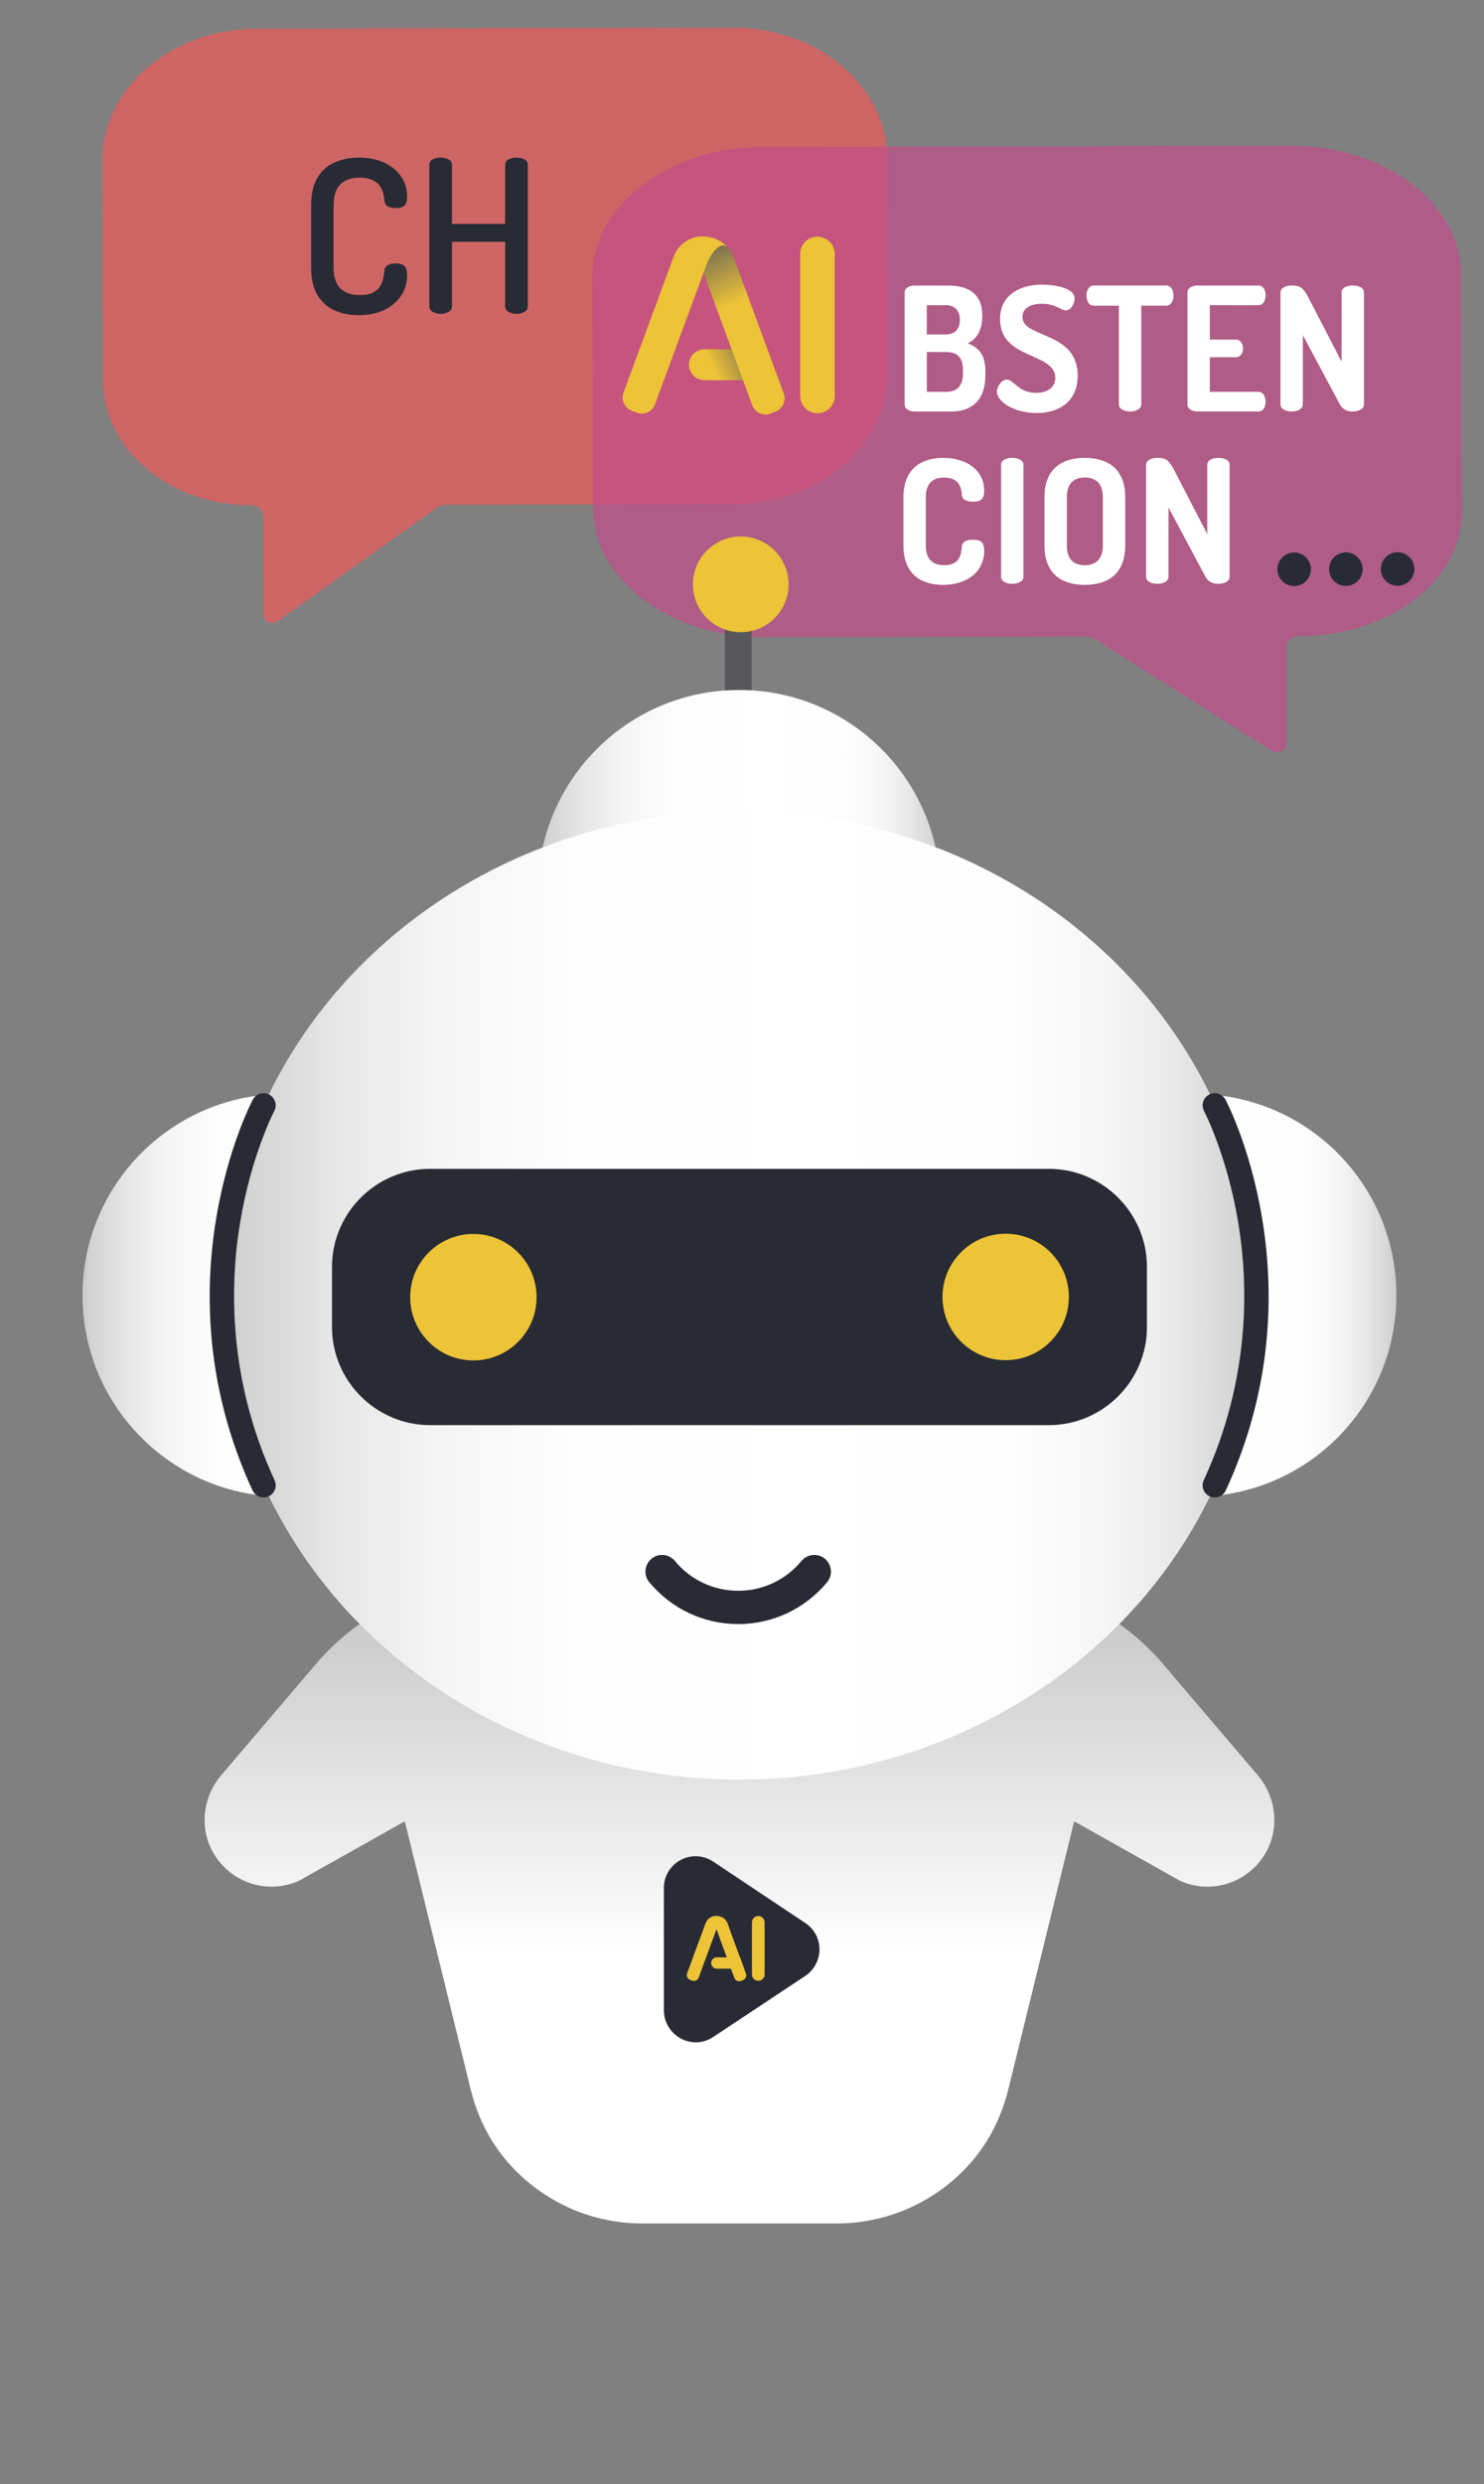 <?xml version="1.0" encoding="utf-8"?>
<!-- Generator: Adobe Illustrator 25.4.1, SVG Export Plug-In . SVG Version: 6.00 Build 0)  -->
<svg version="1.1" id="Capa_1" xmlns="http://www.w3.org/2000/svg" xmlns:xlink="http://www.w3.org/1999/xlink" x="0px" y="0px"
	 width="215.386px" height="360.317px" viewBox="0 0 215.386 360.317" enable-background="new 0 0 215.386 360.317"
	 xml:space="preserve">
<rect x="0" y="0" width="215.386" height="360.317" fill="#808080" stroke="none"/>
<g>
	<g>
		<g id="globe_00000068636746129972530060000016143579110896471937_">
			<path opacity="0.7" fill="#F05A5A" d="M128.794,23.04l0.091,30.924c0.028,10.531-10.009,19.125-22.375,19.158L65.08,73.2
				c-0.687,0.002-1.358,0.208-1.884,0.584L40.286,90.1c-0.226,0.16-0.499,0.245-0.779,0.246c-0.613,0.002-1.247-0.394-1.249-1.052
				l-0.039-14.44c-0.002-0.874-0.837-1.581-1.863-1.578c-11.786,0.032-21.395-8.113-21.422-18.145l-0.093-31.82
				C14.812,12.78,24.85,4.186,37.216,4.153L106.315,4C118.683,3.969,128.766,12.509,128.794,23.04z"/>
			<path opacity="0.7" fill="#C34D89" enable-background="new    " d="M212.084,39.916l0.092,34.326
				c0.026,9.896-10.494,17.975-23.454,18.009c-1.128,0.003-2.042,0.71-2.04,1.572l0.038,14.237c0.002,0.649-0.693,1.043-1.367,1.044
				c-0.308,0.001-0.608-0.082-0.858-0.244l-25.282-15.954c-0.58-0.368-1.32-0.573-2.075-0.57l-46.362,0.086
				c-13.598,0.036-24.683-8.381-24.711-18.764l-0.089-33.442c-0.028-10.388,11.012-18.86,24.61-18.896l76.787-0.168
				C200.971,21.116,212.056,29.528,212.084,39.916z"/>
		</g>
		<g>
			
				<linearGradient id="SVGID_1_" gradientUnits="userSpaceOnUse" x1="107.326" y1="1830.097" x2="107.326" y2="1736.932" gradientTransform="matrix(1 0 0 1 0 -1507.588)">
				<stop  offset="0.418" style="stop-color:#FFFFFF"/>
				<stop  offset="0.919" style="stop-color:#CCCCCC"/>
			</linearGradient>
			<path fill="url(#SVGID_1_)" d="M182.551,257.5l-13.78-16.176c-6.475-7.601-15.957-11.98-25.942-11.98H71.823
				c-9.985,0-19.467,4.379-25.942,11.98L32.101,257.5c-2.758,3.239-3.224,7.917-0.977,11.529c2.642,4.247,7.922,5.747,12.311,3.752
				l15.318-8.608l9.549,38.839c0.657,2.671,1.692,5.244,3.156,7.574c0.9,1.434,1.943,2.778,3.125,4.004
				c4.788,4.966,11.47,7.919,18.632,7.919h28.226c7.162,0,13.844-2.953,18.632-7.919c1.181-1.225,2.224-2.569,3.125-4.004
				c1.463-2.33,2.498-4.902,3.156-7.574l9.549-38.839l15.318,8.608c4.39,1.995,9.669,0.495,12.311-3.752
				C185.775,265.417,185.31,260.738,182.551,257.5z"/>
			<g>
				<g>
					<path fill="#56565B" d="M107.146,106.76c-1.073,0-1.944-0.87-1.944-1.944V82.045c0-1.073,0.87-1.944,1.944-1.944
						c1.073,0,1.944,0.87,1.944,1.944v22.772C109.09,105.89,108.219,106.76,107.146,106.76z"/>
				</g>
				<g>
					<g>
						
							<linearGradient id="SVGID_00000122693712266422272390000006836854564706134423_" gradientUnits="userSpaceOnUse" x1="144.257" y1="1695.472" x2="202.674" y2="1695.472" gradientTransform="matrix(1 0 0 1 0 -1507.588)">
							<stop  offset="2.500000e-07" style="stop-color:#CCCCCC"/>
							<stop  offset="0.027" style="stop-color:#D4D4D4"/>
							<stop  offset="0.113" style="stop-color:#E7E7E7"/>
							<stop  offset="0.212" style="stop-color:#F5F5F5"/>
							<stop  offset="0.338" style="stop-color:#FDFDFD"/>
							<stop  offset="0.568" style="stop-color:#FFFFFF"/>
							<stop  offset="0.764" style="stop-color:#FDFDFD"/>
							<stop  offset="0.853" style="stop-color:#F6F6F6"/>
							<stop  offset="0.919" style="stop-color:#E9E9E9"/>
							<stop  offset="0.975" style="stop-color:#D7D7D7"/>
							<stop  offset="1" style="stop-color:#CCCCCC"/>
						</linearGradient>
						<path fill="url(#SVGID_00000122693712266422272390000006836854564706134423_)" d="M202.674,187.884
							c0,10.43-5.465,19.584-13.692,24.749c-1.772,1.115-3.674,2.042-5.675,2.757c-3.076,1.104-6.387,1.702-9.842,1.702
							c-16.132,0-29.208-13.076-29.208-29.208s13.076-29.208,29.208-29.208c3.455,0,6.766,0.599,9.842,1.702
							c2.001,0.714,3.903,1.641,5.675,2.757C197.209,168.3,202.674,177.454,202.674,187.884z"/>
						
							<linearGradient id="SVGID_00000141432932079169801690000006706009789105011644_" gradientUnits="userSpaceOnUse" x1="11.976" y1="1695.472" x2="70.393" y2="1695.472" gradientTransform="matrix(1 0 0 1 0 -1507.588)">
							<stop  offset="2.500000e-07" style="stop-color:#CCCCCC"/>
							<stop  offset="0.027" style="stop-color:#D4D4D4"/>
							<stop  offset="0.113" style="stop-color:#E7E7E7"/>
							<stop  offset="0.212" style="stop-color:#F5F5F5"/>
							<stop  offset="0.338" style="stop-color:#FDFDFD"/>
							<stop  offset="0.568" style="stop-color:#FFFFFF"/>
							<stop  offset="0.764" style="stop-color:#FDFDFD"/>
							<stop  offset="0.853" style="stop-color:#F6F6F6"/>
							<stop  offset="0.919" style="stop-color:#E9E9E9"/>
							<stop  offset="0.975" style="stop-color:#D7D7D7"/>
							<stop  offset="1" style="stop-color:#CCCCCC"/>
						</linearGradient>
						<path fill="url(#SVGID_00000141432932079169801690000006706009789105011644_)" d="M70.393,187.884
							c0,16.132-13.076,29.208-29.208,29.208c-3.455,0-6.766-0.599-9.842-1.702c-2.001-0.714-3.903-1.641-5.675-2.757
							c-8.226-5.166-13.692-14.319-13.692-24.749s5.465-19.584,13.692-24.749c1.772-1.115,3.674-2.043,5.675-2.757
							c3.076-1.104,6.387-1.702,9.842-1.702C57.317,158.675,70.393,171.752,70.393,187.884z"/>
						
							<linearGradient id="SVGID_00000121997887895745171600000007167452268124089781_" gradientUnits="userSpaceOnUse" x1="78.068" y1="1636.878" x2="136.485" y2="1636.878" gradientTransform="matrix(1 0 0 1 0 -1507.588)">
							<stop  offset="2.500000e-07" style="stop-color:#CCCCCC"/>
							<stop  offset="0.027" style="stop-color:#D4D4D4"/>
							<stop  offset="0.113" style="stop-color:#E7E7E7"/>
							<stop  offset="0.212" style="stop-color:#F5F5F5"/>
							<stop  offset="0.338" style="stop-color:#FDFDFD"/>
							<stop  offset="0.568" style="stop-color:#FFFFFF"/>
							<stop  offset="0.764" style="stop-color:#FDFDFD"/>
							<stop  offset="0.853" style="stop-color:#F6F6F6"/>
							<stop  offset="0.919" style="stop-color:#E9E9E9"/>
							<stop  offset="0.975" style="stop-color:#D7D7D7"/>
							<stop  offset="1" style="stop-color:#CCCCCC"/>
						</linearGradient>
						<path fill="url(#SVGID_00000121997887895745171600000007167452268124089781_)" d="M136.485,129.29
							c0,16.132-13.076,29.208-29.208,29.208c-3.455,0-6.766-0.599-9.842-1.702c-2.001-0.714-3.903-1.641-5.675-2.757
							c-8.226-5.166-13.692-14.319-13.692-24.749s5.465-19.584,13.692-24.749c1.772-1.115,3.674-2.043,5.675-2.757
							c3.076-1.104,6.387-1.702,9.842-1.702C123.409,100.082,136.485,113.157,136.485,129.29z"/>
					</g>
					
						<linearGradient id="SVGID_00000157291300330645933830000003482101240309681550_" gradientUnits="userSpaceOnUse" x1="32.254" y1="1695.472" x2="182.398" y2="1695.472" gradientTransform="matrix(1 0 0 1 0 -1507.588)">
						<stop  offset="2.500000e-07" style="stop-color:#CCCCCC"/>
						<stop  offset="0.027" style="stop-color:#D4D4D4"/>
						<stop  offset="0.113" style="stop-color:#E7E7E7"/>
						<stop  offset="0.212" style="stop-color:#F5F5F5"/>
						<stop  offset="0.338" style="stop-color:#FDFDFD"/>
						<stop  offset="0.568" style="stop-color:#FFFFFF"/>
						<stop  offset="0.764" style="stop-color:#FDFDFD"/>
						<stop  offset="0.853" style="stop-color:#F6F6F6"/>
						<stop  offset="0.919" style="stop-color:#E9E9E9"/>
						<stop  offset="0.975" style="stop-color:#D7D7D7"/>
						<stop  offset="1" style="stop-color:#CCCCCC"/>
					</linearGradient>
					
						<ellipse fill="url(#SVGID_00000157291300330645933830000003482101240309681550_)" cx="107.326" cy="187.884" rx="75.072" ry="70.244"/>
					<path fill="#282B34" d="M152.238,206.712H62.413c-7.825,0-14.228-6.403-14.228-14.228v-8.718
						c0-7.825,6.403-14.228,14.228-14.228h89.825c7.825,0,14.228,6.403,14.228,14.228v8.718
						C166.466,200.309,160.063,206.712,152.238,206.712z"/>
					<g>
						<ellipse fill="#EDC337" cx="68.707" cy="188.155" rx="9.172" ry="9.172"/>
						<ellipse fill="#EDC337" cx="107.512" cy="84.76" rx="6.942" ry="6.942"/>
						<ellipse fill="#EDC337" cx="145.964" cy="188.12" rx="9.172" ry="9.172"/>
					</g>
					<path fill="#282B34" d="M38.253,217.204c-0.665,0-1.301-0.379-1.6-1.022c-3.191-6.893-5.177-14.16-5.902-21.598
						c-0.58-5.946-0.36-12.013,0.655-18.031c1.731-10.263,5.145-16.781,5.29-17.054c0.456-0.859,1.522-1.187,2.381-0.73
						c0.859,0.456,1.187,1.522,0.73,2.381c-0.068,0.13-3.338,6.436-4.95,16.123c-1.489,8.938-1.831,22.688,4.993,37.429
						c0.408,0.883,0.025,1.929-0.858,2.338C38.752,217.152,38.5,217.204,38.253,217.204z"/>
					<path fill="#282B34" d="M176.308,217.204c-0.248,0-0.499-0.052-0.739-0.164c-0.883-0.408-1.267-1.456-0.858-2.338
						c6.824-14.742,6.481-28.491,4.993-37.429c-1.622-9.74-4.918-16.062-4.951-16.124c-0.454-0.86-0.126-1.925,0.733-2.38
						c0.859-0.455,1.924-0.128,2.379,0.73c0.145,0.272,3.559,6.79,5.29,17.054c1.014,6.018,1.235,12.084,0.655,18.031
						c-0.725,7.438-2.711,14.704-5.902,21.598C177.61,216.826,176.973,217.204,176.308,217.204z"/>
					<path fill="#282B34" d="M107.14,235.567c-5.009,0-9.713-2.213-12.905-6.073c-0.85-1.027-0.706-2.549,0.321-3.398
						c1.027-0.85,2.549-0.706,3.398,0.321c2.273,2.747,5.621,4.322,9.186,4.322c3.565,0,6.913-1.576,9.186-4.322
						c0.85-1.028,2.372-1.171,3.398-0.321c1.028,0.85,1.171,2.372,0.321,3.398C116.852,233.354,112.149,235.567,107.14,235.567z"/>
				</g>
			</g>
		</g>
		<g>
			<circle fill="#282B34" cx="187.832" cy="82.576" r="2.434"/>
			<circle fill="#282B34" cx="195.338" cy="82.555" r="2.434"/>
			<circle fill="#282B34" cx="202.844" cy="82.535" r="2.434"/>
		</g>
		<g>
			<path fill="#282B34" d="M118.912,282.245c-0.146-1.337-0.875-2.541-1.992-3.289l0,0l-13.43-8.947
				c-1.835-1.221-4.28-0.962-5.819,0.618c-0.845,0.842-1.32,1.987-1.319,3.181v17.872c0.059,2.534,2.129,4.557,4.663,4.558
				c0.899-0.008,1.777-0.283,2.519-0.793l13.38-8.867C118.325,285.611,119.091,283.947,118.912,282.245z"/>
			<path fill="#EDC337" d="M107.397,283.906h-1.906h-1.454c-0.454,0-0.822,0.368-0.822,0.822s0.368,0.822,0.822,0.822h2.061h1.906
				L107.397,283.906z"/>
			<path fill="#EDC337" d="M108.261,286.25l-2.037-5.52l-0.01-0.028l-0.01-0.028l-0.01-0.029l-0.01-0.028l-0.01-0.029l-0.01-0.028
				l-0.01-0.028l-0.01-0.029l-0.01-0.028l-0.01-0.028l-0.01-0.028l-0.01-0.029l-0.01-0.028l-0.01-0.028l-0.01-0.028l-0.01-0.028
				l-0.01-0.028l-0.01-0.029l-0.01-0.028l-0.01-0.028l-0.01-0.028l-0.01-0.028l-0.01-0.029l-0.01-0.028l-0.01-0.028l-0.01-0.028
				l-0.01-0.028l-0.01-0.028l-0.01-0.028l-0.01-0.028l-0.01-0.028l-0.01-0.028l-0.01-0.028l-0.01-0.028l-0.01-0.028l-0.01-0.029
				l-0.01-0.028l-0.01-0.029l-0.01-0.028l-0.01-0.028l-0.01-0.028l-0.01-0.028l-0.01-0.029l-0.01-0.028l-0.01-0.028l-0.01-0.028
				l-0.01-0.028l-0.01-0.028l-0.01-0.028l-0.01-0.028l-0.01-0.029l-0.01-0.028l-0.01-0.028l-0.009-0.029l-0.01-0.028l-0.01-0.029
				l-0.01-0.028l-0.01-0.029l-0.01-0.028l-0.01-0.028l-0.01-0.028l-0.006-0.015c-0.002-0.004-0.003-0.008-0.005-0.013
				c-0.003-0.009-0.007-0.018-0.011-0.028c-0.004-0.009-0.007-0.018-0.011-0.027s-0.008-0.018-0.012-0.027s-0.008-0.017-0.012-0.027
				c-0.004-0.009-0.008-0.017-0.012-0.026s-0.009-0.017-0.013-0.025s-0.009-0.017-0.013-0.025c-0.005-0.009-0.009-0.017-0.013-0.025
				c-0.005-0.008-0.009-0.017-0.014-0.025s-0.009-0.016-0.014-0.025c-0.005-0.008-0.009-0.017-0.014-0.025s-0.01-0.016-0.015-0.024
				s-0.01-0.016-0.015-0.023c-0.006-0.008-0.01-0.016-0.015-0.024c-0.006-0.008-0.011-0.015-0.016-0.022
				c-0.006-0.008-0.011-0.015-0.017-0.022s-0.011-0.015-0.017-0.022s-0.012-0.014-0.017-0.021c-0.006-0.007-0.013-0.014-0.018-0.021
				c-0.006-0.007-0.012-0.014-0.017-0.021c-0.006-0.007-0.012-0.013-0.018-0.021c-0.006-0.007-0.012-0.013-0.018-0.021
				c-0.006-0.007-0.013-0.013-0.019-0.021c-0.006-0.006-0.013-0.013-0.019-0.02c-0.006-0.006-0.013-0.013-0.019-0.02
				c-0.006-0.006-0.013-0.013-0.02-0.019c-0.007-0.006-0.013-0.013-0.021-0.019c-0.007-0.006-0.013-0.013-0.021-0.019
				c-0.007-0.006-0.014-0.013-0.021-0.018c-0.007-0.006-0.014-0.012-0.021-0.018c-0.437-0.362-1.049-0.489-1.619-0.278l-0.138,0.051
				l0.496,1.345l0.01,0.029l0.01,0.028l0.01,0.028l0.01,0.029l0.01,0.028l0.01,0.029l0.01,0.028l0.01,0.029l0.01,0.028l0.01,0.028
				l0.01,0.028l0.01,0.028l0.01,0.028l0.01,0.029l0.01,0.028l0.01,0.028l0.01,0.028l0.01,0.028l0.01,0.029l0.01,0.028l0.01,0.028
				l0.01,0.028l0.01,0.028l0.01,0.029l0.01,0.028l0.01,0.028l0.01,0.028l0.01,0.028l0.01,0.029l0.01,0.028l0.01,0.029l0.01,0.028
				l0.01,0.028l0.01,0.029l0.01,0.028l0.01,0.028l0.01,0.028l0.01,0.028l0.01,0.029l0.01,0.028l0.01,0.028l0.01,0.028l0.01,0.028
				l0.01,0.028l0.01,0.028l0.01,0.028l0.01,0.028l0.01,0.028l0.01,0.028l0.01,0.028l0.01,0.028l0.01,0.028l0.01,0.028l0.01,0.028
				l0.01,0.028l0.01,0.028l0.01,0.028l0.01,0.028l0.01,0.028l0.01,0.028l0.01,0.028l0.01,0.028l0.01,0.028l0.01,0.028l0.01,0.028
				l0.01,0.028l0.01,0.028l0.01,0.028l0.01,0.028l0.01,0.028l0.01,0.028l0.01,0.028l0.01,0.028l0.01,0.028l0.01,0.028l0.01,0.028
				l0.01,0.029l0.01,0.028l0.01,0.028l0.01,0.028l0.01,0.029l0.01,0.028l0.01,0.028l0.01,0.028l0.01,0.028l0.01,0.029l0.01,0.028
				l0.01,0.028l0.01,0.028l0.01,0.028l0.01,0.029l0.01,0.028l1.801,4.881c0.142,0.384,0.569,0.581,0.953,0.439l0.271-0.101h0.001
				C108.206,287.078,108.406,286.642,108.261,286.25z"/>
			<path fill="#EDC337" d="M104.487,277.982l-0.002,0.006c-0.844-0.294-1.771,0.139-2.082,0.981l-2.673,7.24
				c-0.145,0.392,0.056,0.827,0.449,0.973l0,0l0.271,0.1c0.384,0.142,0.811-0.055,0.953-0.439l2.806-7.602
				c0.24-0.477,0.624-1.047,1.014-0.811C105.223,278.43,104.954,278.117,104.487,277.982z"/>
			<path fill="#EDC337" d="M110.909,278.49c-0.081-0.203-0.233-0.366-0.425-0.467c-0.128-0.068-0.272-0.11-0.427-0.11
				c-0.447,0-0.818,0.318-0.902,0.74c-0.009,0.044-0.011,0.089-0.013,0.134c-0.001,0.015-0.005,0.03-0.005,0.045v7.541
				c-0.002,0.077,0.009,0.15,0.025,0.221c0.091,0.403,0.444,0.709,0.876,0.717c0.508,0.01,0.929-0.392,0.939-0.901
				c0-0.013,0-0.025,0-0.038v-0.62v-1.997v-2.217v-2.708C110.976,278.712,110.952,278.596,110.909,278.49z"/>
		</g>
		<g>
			
				<linearGradient id="SVGID_00000181765628539661779540000012189530201962457223_" gradientUnits="userSpaceOnUse" x1="111.6" y1="1558.495" x2="100.861" y2="1563.578" gradientTransform="matrix(1 0 0 1 0 -1507.588)">
				<stop  offset="0" style="stop-color:#93671B"/>
				<stop  offset="0" style="stop-color:#56565B"/>
				<stop  offset="0.705" style="stop-color:#EDC337"/>
			</linearGradient>
			<path fill="url(#SVGID_00000181765628539661779540000012189530201962457223_)" d="M111.391,50.662h-5.195h-3.963
				c-1.236,0-2.24,1.003-2.24,2.24s1.003,2.24,2.24,2.24h5.616h5.195L111.391,50.662z"/>
			
				<linearGradient id="SVGID_00000084488501539529127850000017348859689188389818_" gradientUnits="userSpaceOnUse" x1="101.172" y1="2499.272" x2="108.095" y2="2513.839" gradientTransform="matrix(1 0 0 1 0 -2465.247)">
				<stop  offset="0" style="stop-color:#93671B"/>
				<stop  offset="0" style="stop-color:#56565B"/>
				<stop  offset="0.705" style="stop-color:#EDC337"/>
			</linearGradient>
			<path fill="url(#SVGID_00000084488501539529127850000017348859689188389818_)" d="M113.748,57.05l-5.552-15.045l-0.028-0.075
				l-0.028-0.077l-0.028-0.077l-0.028-0.076l-0.028-0.077l-0.028-0.075L108,41.471l-0.028-0.077l-0.028-0.077l-0.028-0.076
				l-0.028-0.076l-0.028-0.077l-0.028-0.076l-0.028-0.077l-0.028-0.076l-0.028-0.076l-0.028-0.076l-0.028-0.077l-0.028-0.076
				l-0.028-0.077l-0.028-0.075l-0.028-0.077l-0.028-0.077l-0.028-0.076l-0.028-0.077l-0.028-0.076l-0.028-0.076l-0.028-0.076
				l-0.028-0.077l-0.028-0.076l-0.028-0.076l-0.028-0.077l-0.028-0.076l-0.028-0.077l-0.028-0.076l-0.028-0.077l-0.028-0.075
				l-0.028-0.077l-0.028-0.076l-0.028-0.077l-0.028-0.076l-0.028-0.076l-0.028-0.077l-0.028-0.076l-0.028-0.077l-0.028-0.076
				l-0.028-0.076l-0.028-0.076l-0.028-0.077l-0.028-0.076l-0.028-0.077l-0.028-0.076l-0.028-0.076l-0.026-0.079l-0.028-0.076
				l-0.028-0.077l-0.028-0.075l-0.028-0.077l-0.028-0.076l-0.028-0.077l-0.028-0.076l-0.015-0.041
				c-0.004-0.012-0.009-0.022-0.013-0.034c-0.009-0.025-0.02-0.05-0.029-0.075c-0.01-0.025-0.02-0.05-0.029-0.074
				c-0.009-0.025-0.021-0.049-0.032-0.074c-0.012-0.025-0.022-0.047-0.033-0.072c-0.011-0.024-0.021-0.048-0.032-0.071
				c-0.012-0.024-0.023-0.046-0.035-0.07c-0.012-0.023-0.024-0.046-0.036-0.07c-0.013-0.023-0.024-0.046-0.036-0.07
				c-0.013-0.022-0.026-0.045-0.038-0.067c-0.013-0.022-0.026-0.044-0.039-0.066c-0.013-0.022-0.025-0.045-0.039-0.066
				c-0.013-0.021-0.028-0.043-0.042-0.064c-0.013-0.021-0.028-0.043-0.042-0.063s-0.028-0.044-0.042-0.064s-0.029-0.04-0.044-0.061
				s-0.029-0.041-0.045-0.062c-0.015-0.021-0.029-0.041-0.045-0.062c-0.015-0.021-0.032-0.04-0.047-0.059
				c-0.016-0.02-0.034-0.04-0.05-0.059c-0.016-0.02-0.032-0.039-0.048-0.059c-0.017-0.019-0.033-0.037-0.05-0.056
				s-0.033-0.037-0.051-0.056c-0.017-0.019-0.034-0.037-0.051-0.056c-0.017-0.018-0.036-0.036-0.053-0.054s-0.036-0.036-0.053-0.054
				c-0.018-0.017-0.036-0.036-0.054-0.053c-0.019-0.017-0.037-0.035-0.056-0.052s-0.037-0.035-0.055-0.051
				c-0.019-0.017-0.038-0.034-0.058-0.051s-0.039-0.032-0.059-0.049c-1.19-0.987-2.858-1.332-4.414-0.759l-0.374,0.138l1.353,3.666
				l0.028,0.077l0.028,0.076l0.028,0.077l0.028,0.077l0.028,0.076l0.028,0.077l0.028,0.076l0.028,0.077l0.028,0.077l0.028,0.076
				l0.028,0.077l0.028,0.076l0.028,0.077l0.028,0.077l0.028,0.076l0.028,0.076l0.028,0.076l0.028,0.077l0.028,0.077l0.028,0.076
				l0.028,0.077l0.028,0.076l0.028,0.077l0.028,0.077l0.028,0.076l0.028,0.077l0.028,0.076l0.028,0.077l0.028,0.077l0.028,0.076
				l0.028,0.077l0.028,0.077l0.028,0.076l0.028,0.077l0.028,0.076l0.028,0.076l0.028,0.077l0.028,0.076l0.028,0.077l0.028,0.077
				l0.028,0.076l0.028,0.077l0.028,0.076l0.028,0.077l0.028,0.077l0.028,0.076l0.028,0.077l0.028,0.076l0.028,0.077l0.028,0.077
				l0.028,0.076l0.028,0.077l0.028,0.076l0.028,0.077l0.028,0.077l0.028,0.076l0.028,0.077l0.028,0.077l0.028,0.076l0.028,0.077
				l0.028,0.076l0.028,0.077l0.028,0.077l0.028,0.076l0.028,0.077l0.028,0.076l0.028,0.077l0.028,0.077l0.028,0.076l0.028,0.077
				l0.028,0.076l0.028,0.076l0.028,0.077l0.028,0.076l0.028,0.077l0.028,0.076l0.028,0.077l0.028,0.077l0.028,0.076l0.028,0.077
				l0.028,0.077L104,44.734l0.028,0.077l0.028,0.076l0.028,0.077l0.028,0.077l0.028,0.075l0.028,0.077l0.028,0.076l0.028,0.077
				l0.028,0.077l0.028,0.075l4.909,13.302c0.387,1.047,1.55,1.584,2.597,1.197l0.74-0.275c0.001,0,0.002-0.001,0.002-0.001
				C113.596,59.306,114.143,58.119,113.748,57.05z"/>
			<path fill="#EDC337" d="M103.463,34.517l-0.004,0.015c-2.3-0.803-4.827,0.38-5.674,2.674l-7.286,19.733
				c-0.395,1.07,0.153,2.256,1.222,2.651l0,0l0.74,0.274c1.047,0.387,2.209-0.149,2.597-1.196l7.646-20.72
				c0.653-1.3,1.702-2.854,2.764-2.21C105.468,35.737,104.733,34.883,103.463,34.517z"/>
			<path fill="#EDC337" d="M120.964,35.901c-0.222-0.551-0.637-0.998-1.158-1.273c-0.349-0.185-0.741-0.299-1.164-0.3
				c-1.217,0-2.231,0.868-2.458,2.018c-0.024,0.119-0.03,0.242-0.037,0.366c-0.002,0.042-0.013,0.081-0.013,0.123V57.39
				c-0.004,0.208,0.025,0.408,0.068,0.603c0.248,1.098,1.21,1.932,2.387,1.956c1.385,0.028,2.531-1.07,2.559-2.455
				c0.001-0.035,0.001-0.07,0-0.104V55.7v-5.442v-6.043v-7.38C121.148,36.505,121.081,36.191,120.964,35.901z"/>
		</g>
		<g display="none" opacity="0.21">
			<g display="inline">
				<path fill="#A8711A" d="M154.017,356.233c0,0.76-21.875,1.833-49.416,1.833s-50.317-1.072-50.317-1.833
					c0-0.761,22.326-1.377,49.867-1.377S154.017,355.472,154.017,356.233z"/>
			</g>
		</g>
		<g>
			<path fill="#282B34" d="M49.379,26.753c0.64-0.651,1.561-0.977,2.76-0.977c0.826,0,1.479,0.119,1.953,0.356
				c0.476,0.238,0.832,0.538,1.07,0.9c0.237,0.363,0.398,0.729,0.48,1.101s0.134,0.692,0.155,0.961
				c0.02,0.372,0.176,0.647,0.465,0.822s0.682,0.264,1.179,0.264c0.558,0,0.971-0.109,1.24-0.326
				c0.268-0.218,0.403-0.677,0.403-1.38c0-1.096-0.294-2.062-0.884-2.899c-0.589-0.838-1.406-1.5-2.45-1.985
				s-2.28-0.729-3.705-0.729c-1.24,0-2.388,0.227-3.442,0.682c-1.055,0.456-1.892,1.189-2.511,2.203
				c-0.621,1.013-0.93,2.356-0.93,4.032V38.8c0,1.674,0.31,3.019,0.93,4.032s1.452,1.748,2.497,2.203
				c1.044,0.456,2.186,0.682,3.426,0.682c1.426,0,2.667-0.248,3.721-0.744c1.055-0.497,1.876-1.183,2.465-2.062
				s0.884-1.876,0.884-2.993c0-0.682-0.135-1.137-0.403-1.364c-0.268-0.227-0.692-0.342-1.271-0.342
				c-0.456,0-0.833,0.082-1.133,0.247c-0.3,0.166-0.46,0.445-0.48,0.838c-0.042,0.331-0.103,0.698-0.186,1.101
				c-0.082,0.403-0.238,0.785-0.465,1.147c-0.227,0.363-0.573,0.662-1.038,0.9c-0.465,0.238-1.091,0.356-1.876,0.356
				c-1.24,0-2.186-0.326-2.838-0.977c-0.651-0.651-0.977-1.659-0.977-3.023v-9.024C48.418,28.412,48.737,27.405,49.379,26.753z"/>
			<path fill="#282B34" d="M76.094,23.109c-0.341-0.165-0.718-0.248-1.132-0.248c-0.414,0-0.791,0.082-1.132,0.248
				c-0.342,0.166-0.512,0.435-0.512,0.806v8.559h-7.722v-8.559c0-0.372-0.17-0.64-0.512-0.806c-0.342-0.165-0.718-0.248-1.132-0.248
				c-0.414,0-0.791,0.082-1.132,0.248c-0.342,0.166-0.512,0.435-0.512,0.806v20.529c0,0.352,0.17,0.621,0.512,0.806
				c0.341,0.186,0.717,0.279,1.132,0.279c0.414,0,0.791-0.093,1.132-0.279s0.512-0.455,0.512-0.806v-9.365h7.722v9.365
				c0,0.352,0.17,0.621,0.512,0.806c0.342,0.186,0.717,0.279,1.132,0.279s0.791-0.093,1.132-0.279s0.512-0.455,0.512-0.806V23.916
				C76.606,23.543,76.436,23.275,76.094,23.109z"/>
		</g>
	</g>
	<g>
		<path fill="#FFFFFF" d="M140.442,49.788c1.325-0.575,2.125-1.925,2.125-3.974c0-3.549-2.425-4.399-5.024-4.399h-4.823
			c-0.726,0-1.425,0.35-1.425,1.025v16.246c0,0.525,0.55,1,1.425,1h5.299c2.824,0,4.998-1.399,4.998-5.299v-0.525
			C143.017,51.362,141.967,50.387,140.442,49.788z M134.519,44.264h2.774c1.275,0,2.024,0.8,2.024,2.1
			c0,1.275-0.649,2.149-1.999,2.149h-2.8L134.519,44.264L134.519,44.264z M139.768,54.111c0,1.899-0.899,2.725-2.424,2.725h-2.825
			v-5.774h2.825c1.524,0,2.424,0.7,2.424,2.649V54.111z"/>
		<path fill="#FFFFFF" d="M156.417,54.486c0-6.474-8.023-5.399-8.023-8.498c0-1.2,1.025-1.924,2.824-1.924
			c2.1,0,2.675,0.95,3.449,0.95c0.9,0,1.3-1.15,1.3-1.725c0-1.649-3.274-2-4.749-2c-2.874,0-6.073,1.275-6.073,4.999
			c0,5.923,8.023,4.773,8.023,8.522c0,1.5-1.3,2.175-2.8,2.175c-2.549,0-3.224-1.925-4.249-1.925c-0.774,0-1.425,1.05-1.425,1.75
			c0,1.45,2.5,3.1,5.774,3.1C153.918,59.91,156.417,58.061,156.417,54.486z"/>
		<path fill="#FFFFFF" d="M170.316,42.864c0-0.7-0.325-1.45-1.024-1.45H158.72c-0.7,0-1.025,0.75-1.025,1.45
			c0,0.8,0.375,1.475,1.025,1.475h3.674V58.66c0,0.675,0.8,1.025,1.625,1.025c0.8,0,1.624-0.35,1.624-1.025V44.339h3.649
			C169.941,44.339,170.316,43.639,170.316,42.864z"/>
		<path fill="#FFFFFF" d="M182.667,44.264c0.65,0,1.024-0.675,1.024-1.45c0-0.675-0.324-1.399-1.024-1.399h-8.897
			c-0.726,0-1.425,0.35-1.425,1.025v16.22c0,0.675,0.699,1.025,1.425,1.025h8.897c0.7,0,1.024-0.725,1.024-1.399
			c0-0.775-0.374-1.45-1.024-1.45h-7.073v-5.024h3.799c0.7,0,1.025-0.675,1.025-1.25c0-0.675-0.375-1.3-1.025-1.3h-3.799v-4.999
			L182.667,44.264L182.667,44.264z"/>
		<path fill="#FFFFFF" d="M196.342,41.415c-0.825,0-1.625,0.3-1.625,1v10.048l-4.823-9.323c-0.774-1.475-1.25-1.725-2.425-1.725
			c-0.824,0-1.624,0.325-1.624,1.025v16.22c0,0.675,0.8,1.025,1.624,1.025c0.8,0,1.625-0.35,1.625-1.025V48.613l5.373,10.047
			c0.426,0.775,1.101,1.025,1.875,1.025c0.8,0,1.625-0.35,1.625-1.025V42.414C197.967,41.715,197.142,41.415,196.342,41.415z"/>
		<path fill="#FFFFFF" d="M136.993,69.264c2.375,0,2.55,1.7,2.6,2.475c0.025,0.75,0.7,1.025,1.625,1.025c1.1,0,1.624-0.3,1.624-1.6
			c0-2.899-2.475-4.749-5.948-4.749c-3.149,0-5.773,1.55-5.773,5.724v6.973c0,4.174,2.599,5.724,5.748,5.724
			c3.499,0,5.974-1.924,5.974-4.949c0-1.275-0.524-1.6-1.649-1.6c-0.85,0-1.55,0.25-1.6,1.025c-0.075,1.05-0.275,2.674-2.55,2.674
			c-1.725,0-2.674-0.925-2.674-2.875v-6.973C134.369,70.189,135.318,69.264,136.993,69.264z"/>
		<path fill="#FFFFFF" d="M146.919,66.415c-0.825,0-1.625,0.3-1.625,1V83.66c0,0.675,0.8,1.025,1.625,1.025
			c0.8,0,1.625-0.35,1.625-1.025V67.414C148.544,66.715,147.719,66.415,146.919,66.415z"/>
		<path fill="#FFFFFF" d="M157.443,66.415c-3.3,0-5.849,1.55-5.849,5.724v6.973c0,4.174,2.549,5.724,5.849,5.724
			c3.299,0,5.873-1.549,5.873-5.724v-6.973C163.316,67.965,160.742,66.415,157.443,66.415z M160.067,79.111
			c0,1.975-1,2.875-2.624,2.875c-1.65,0-2.6-0.9-2.6-2.875v-6.973c0-1.975,0.949-2.875,2.6-2.875c1.624,0,2.624,0.9,2.624,2.875
			V79.111z"/>
		<path fill="#FFFFFF" d="M176.842,66.415c-0.825,0-1.625,0.3-1.625,1v10.048l-4.823-9.323c-0.775-1.475-1.25-1.725-2.425-1.725
			c-0.825,0-1.625,0.325-1.625,1.025v16.22c0,0.675,0.8,1.025,1.625,1.025c0.8,0,1.625-0.35,1.625-1.025V73.613l5.373,10.047
			c0.425,0.775,1.1,1.025,1.875,1.025c0.8,0,1.624-0.35,1.624-1.025V67.414C178.466,66.715,177.642,66.415,176.842,66.415z"/>
		<path display="none" fill="#282B34" d="M155.793,64.191c0,0.55,0.45,1.225,1,1.225c0.125,0,0.225-0.05,0.35-0.1l3.25-1.575
			c0.324-0.15,0.449-0.45,0.449-0.75c0-0.55-0.425-1.225-0.999-1.225c-0.101,0-0.2,0.025-0.325,0.05l-3.3,1.6
			C155.918,63.566,155.793,63.865,155.793,64.191z"/>
	</g>
</g>
</svg>
